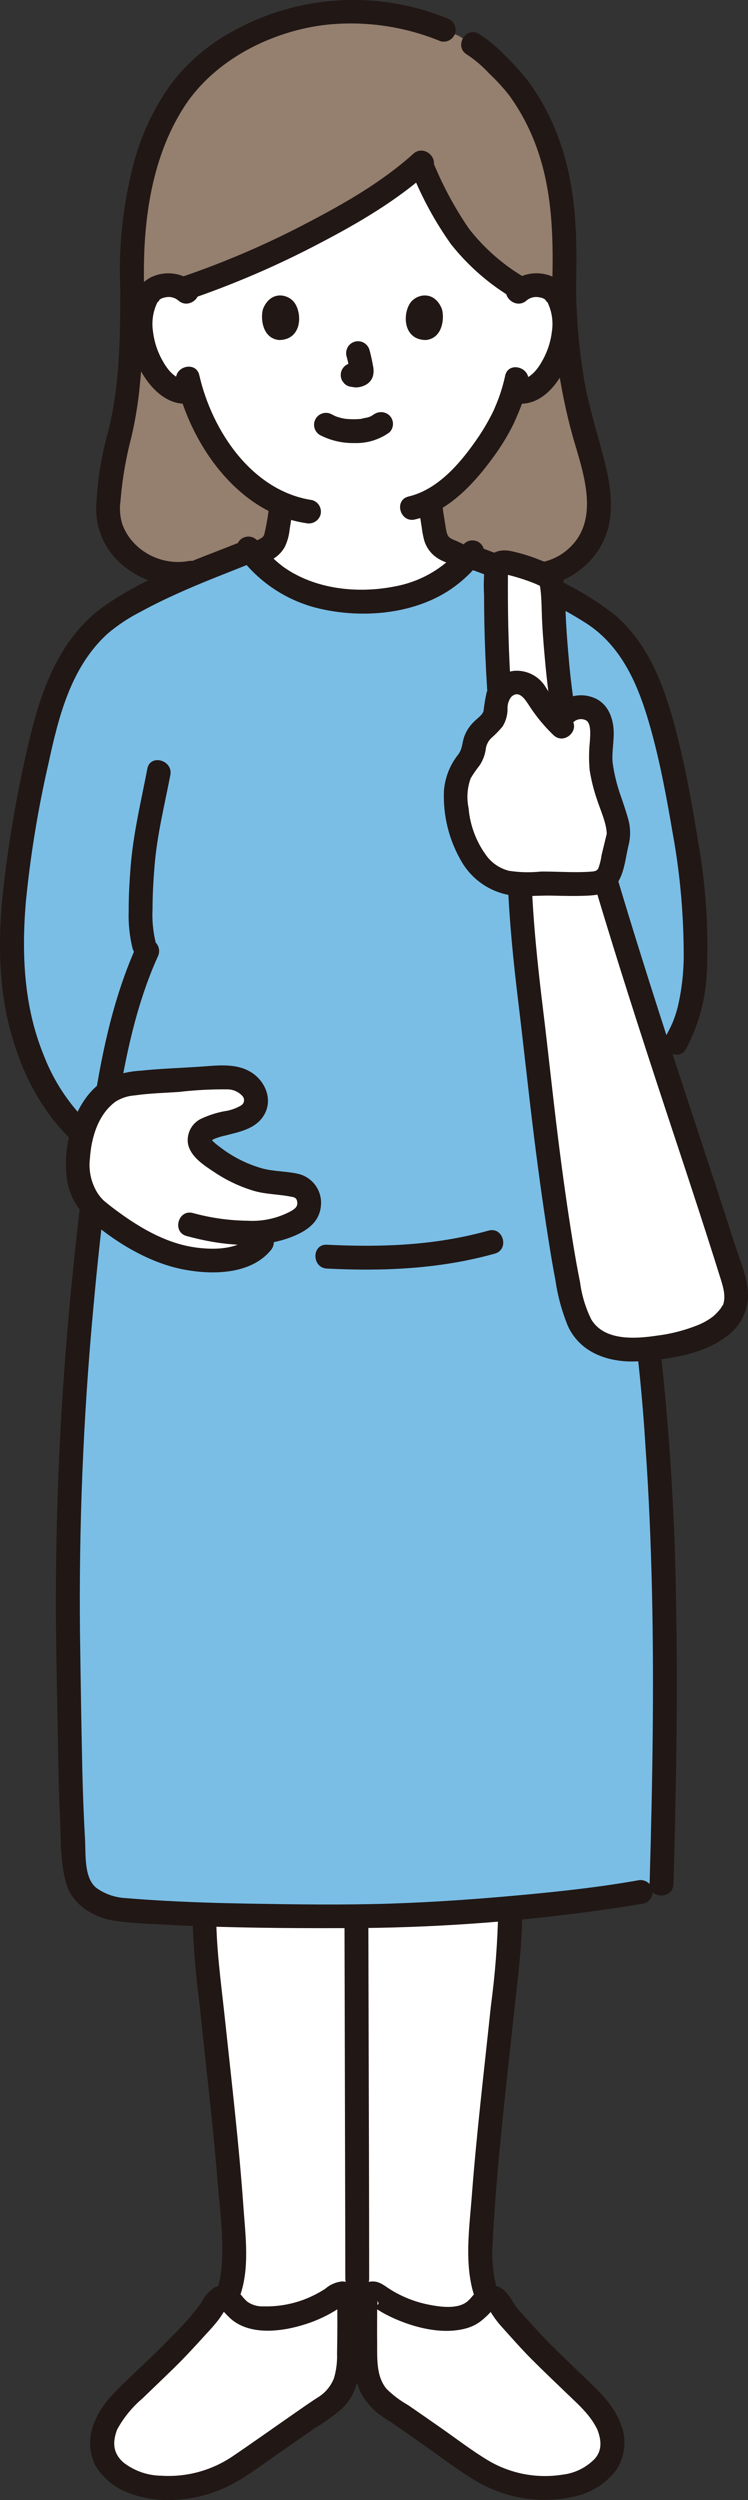 <?xml version="1.0" encoding="UTF-8"?>
<svg xmlns="http://www.w3.org/2000/svg" width="44.246mm" height="147.856mm" version="1.1" viewBox="0 0 125.421 419.12">
  <rect x="0" y="0" width="125.421" height="419.12" fill="#333333" stroke="none"/>
  <defs>
    <style>
      .cls-1 {
        fill: #fff;
      }

      .cls-2 {
        fill: #7abee6;
      }

      .cls-3 {
        fill: #957f6e;
      }

      .cls-4 {
        fill: #211715;
      }
    </style>
  </defs>
  <!-- Generator: Adobe Illustrator 28.6.0, SVG Export Plug-In . SVG Version: 1.2.0 Build 709)  -->
  <g>
    <g id="_レイヤー_1" data-name="レイヤー_1">
      <path class="cls-1" d="M39.064,373.76c-.014-.238-.028-.475-.043-.712-.893-14.611-2.864-29.246-4.243-43.819-.261-2.756-.531-5.518-.529-8.284,8.7.3,17.493.284,25.511.284,6.647,0,16.317-.529,25.773-1.363l.007.448c-.009,2.979-.184,5.955-.523,8.915-1.379,14.573-3.35,29.208-4.243,43.819-.284,2.973-.25,5.968.1,8.934.181,1.131.506,2.234.967,3.282-.475.209-.874.558-1.145,1-.473.606-1.035,1.137-1.668,1.573-1.119.594-2.376.877-3.642.822-4.385.029-8.663-1.36-12.195-3.959-.554-.395-1.323-.266-1.718.288-.15.211-.23.464-.229.723h-2.693c.006-.68-.541-1.237-1.221-1.243-.262-.002-.517.079-.73.232-3.532,2.599-7.809,3.987-12.194,3.958-1.266.055-2.523-.228-3.642-.822-.632-.438-1.193-.969-1.664-1.576-.271-.442-.67-.791-1.145-1,.461-1.048.786-2.151.967-3.282.337-2.727.384-5.481.142-8.218Z"/>
      <path class="cls-3" d="M32.041,96.009c-8.521,1.414-13.957-5.349-13.917-10.219.14-4.1.722-8.173,1.736-12.148,1.351-4.823,2.315-13.3,2.315-25.067-.575-17.355,3.989-29.941,11.186-36.831,6.938-6.145,15.834-9.622,25.1-9.812,5.466-.085,10.892.954,15.939,3.054l2.436.988,2.452,1.435c2.119,1.24,2.874,2.3,5.054,4.391,5.474,5.246,9.279,14.682,9.885,23.133.174,2.438.517,8.26.356,13.171.008,8.447,1.186,16.852,3.5,24.976,1.4,4.741,3.287,10.842,1.772,15.549-1.85,5.744-8.484,9.28-14.246,7.227"/>
      <path class="cls-1" d="M70.71,27.2c-8.624,7.856-26.62,16.826-40.039,21.265-.751-.458-1.621-.685-2.5-.652-1.486-.048-2.877.725-3.621,2.012-1.231,2.134-1.179,6.066-.353,8.5.664,2.407,2.001,4.574,3.853,6.248,1.108.932,2.584,1.301,4,1,1.258,4.329,3.39,8.354,6.263,11.827,2.357,3.016,5.389,5.437,8.852,7.068-.095,1.1-.249,2.149-.445,3.285-.355,1.965-.236,3.716-2.97,4.7-.04.015-.517.235-1.237.569,2.651,3.167,7.69,7.776,18.146,7.776,10.011,0,14.946-3.972,17.639-7.076-1.453-.684-2.639-1.244-2.707-1.269-2.734-.988-2.627-2.739-2.97-4.7-.22-1.253-.383-2.5-.481-3.759,6.564-3.484,11.751-12.42,12.69-14.967.498-1.12.922-2.272,1.27-3.448l.354.06c1.326.176,2.664-.21,3.692-1.066,1.853-1.675,3.19-3.844,3.854-6.253.826-2.433.878-6.365-.352-8.5-.744-1.287-2.135-2.06-3.621-2.012-.92-.035-1.828.215-2.6.716-4.607-2.606-8.55-6.242-11.52-10.624-1.965-3.273-3.703-6.678-5.2-10.19"/>
      <path class="cls-4" d="M92.587,48.1c.032,8.467,1.19,16.892,3.442,25.054,1.734,6.007,4.8,14.164-.9,19.012-2.474,2.13-5.888,2.798-8.982,1.758-2.445-.824-3.494,3.038-1.063,3.857,6.868,2.315,14.684-1.919,16.761-8.807,1.207-4,.367-8.414-.664-12.358-1.113-4.253-2.431-8.407-3.2-12.747-.887-5.21-1.353-10.484-1.394-15.769-.039-2.571-4.039-2.579-4,0Z"/>
      <path class="cls-4" d="M78.283,9.136c1.365.897,2.613,1.96,3.717,3.164,1.241,1.161,2.39,2.418,3.435,3.758,2.196,3.058,3.887,6.449,5.011,10.042,2.255,7.008,2.358,14.7,2.141,22-.077,2.575,3.924,2.573,4,0,.235-7.912.05-16.28-2.54-23.832-1.276-3.886-3.169-7.541-5.606-10.826-1.201-1.503-2.502-2.925-3.894-4.254-1.266-1.339-2.692-2.517-4.247-3.506-2.21-1.329-4.223,2.128-2.017,3.454Z"/>
      <path class="cls-4" d="M74.935,3.058c-11.71-4.756-24.946-3.938-35.982,2.223-4.061,2.204-7.602,5.255-10.38,8.947-2.861,4.024-4.962,8.536-6.2,13.316-1.78,6.861-2.521,13.95-2.2,21.031.078,2.568,4.079,2.579,4,0-.32-10.438.929-21.694,6.707-30.669,5.12-7.952,14.869-12.813,24.111-13.789,6.428-.625,12.911.336,18.881,2.8,1.065.286,2.162-.338,2.46-1.4.267-1.063-.35-2.147-1.4-2.46h.003Z"/>
      <path class="cls-4" d="M20.175,48.575c-.009,8.048-.09,16.5-2.187,24.333-1.123,4.104-1.747,8.328-1.859,12.581.043,3.289,1.413,6.422,3.8,8.685,3.363,3.218,8.07,4.619,12.645,3.764,1.061-.299,1.685-1.395,1.4-2.46-.314-1.049-1.398-1.666-2.46-1.4-3.236.532-6.531-.523-8.856-2.837-.913-.909-1.626-1.999-2.094-3.2-.436-1.296-.56-2.676-.362-4.029.294-3.643.909-7.253,1.84-10.787.711-3.075,1.202-6.197,1.47-9.342.5-5.085.662-10.2.668-15.309,0-2.574-4-2.578-4,0h-.005Z"/>
      <path class="cls-4" d="M84.7,63c-.31,1.437-.734,2.848-1.266,4.219-.192.506-.323.765-.564,1.363-.2.5.145-.293-.028.067-.061.127-.118.256-.179.384-.885,1.798-1.918,3.519-3.09,5.144-2.681,3.8-6.351,7.949-11.062,9.056-2.505.589-1.444,4.446,1.063,3.857,5.6-1.316,9.907-5.99,13.151-10.472,1.278-1.732,2.402-3.572,3.359-5.5.2-.418.383-.844.562-1.272.214-.513-.165.356.072-.165.153-.337.291-.681.427-1.025.601-1.488,1.074-3.025,1.412-4.594.52-2.508-3.335-3.582-3.857-1.062Z"/>
      <path class="cls-4" d="M29.564,63.967c2.402,10.533,10.336,22.02,21.718,23.733,1.061.257,2.139-.356,2.46-1.4.284-1.065-.339-2.161-1.4-2.46-10.089-1.516-16.798-11.624-18.921-20.94-.572-2.508-4.43-1.447-3.857,1.064v.003Z"/>
      <path class="cls-4" d="M53.644,72.932c1.773.922,3.75,1.383,5.748,1.342,2.117.08,4.2-.552,5.916-1.794.781-.781.781-2.047,0-2.828-.794-.749-2.035-.749-2.829,0,.692-.54-.015-.018-.233.1-.169.089-.619.229.015.013-.156.053-.308.118-.465.169-.422.135-.888.156-1.3.3.212-.072.332-.04.032-.01-.128.012-.256.023-.384.031-.308.02-.617.028-.925.026-.276,0-.553-.011-.828-.03-.127-.008-.254-.019-.38-.031-.072-.007-.144-.015-.216-.024-.157-.019-.094-.01.188.025-.412-.059-.818-.149-1.216-.27-.17-.051-.336-.112-.5-.17-.446-.152.425.2.02.013-.208-.1-.414-.2-.618-.309-.954-.558-2.179-.236-2.736.717-.558.954-.236,2.179.717,2.737h0l-.006-.007Z"/>
      <path class="cls-4" d="M58.109,59.737c.25.907.451,1.826.6,2.755l-.072-.531c.018.126.022.253.011.38l.071-.532c-.008.058-.022.115-.042.171l.2-.478c-.017.039-.037.075-.061.11l.313-.4c-.026.033-.057.062-.09.088l.405-.312c-.07.043-.143.082-.218.115l.478-.2c-.118.05-.242.086-.368.107l.531-.072c-.115.013-.23.013-.345,0l.532.071c-.13-.018-.258-.05-.388-.067-.259-.083-.535-.095-.8-.036-.265.011-.522.094-.744.238-.954.558-1.275,1.782-.717,2.736l.313.405c.244.245.548.422.882.514.349.047.687.134,1.042.15.557.002,1.106-.132,1.6-.391.652-.31,1.133-.893,1.313-1.592.119-.544.114-1.107-.013-1.649-.15-.888-.355-1.768-.583-2.638-.144-.502-.473-.931-.92-1.2-.954-.557-2.179-.236-2.736.718,0,0,0,0,0,0-.26.469-.332,1.021-.2,1.541h.006Z"/>
      <path class="cls-4" d="M68.983,28.721c1.715,4.324,3.943,8.427,6.636,12.22,2.929,3.696,6.521,6.813,10.593,9.192,2.209,1.335,4.221-2.122,2.019-3.454-3.702-2.13-6.957-4.955-9.587-8.32-2.497-3.643-4.579-7.553-6.207-11.659-.562-.948-1.782-1.267-2.736-.717-.931.575-1.246,1.778-.718,2.736v.002Z"/>
      <path class="cls-4" d="M69.3,25.782c-5.227,4.718-11.513,8.309-17.725,11.551-6.835,3.603-13.944,6.66-21.26,9.144-2.429.814-1.388,4.678,1.063,3.858,7.645-2.594,15.073-5.787,22.216-9.548,6.523-3.4,13.048-7.222,18.531-12.177,1.913-1.73-.922-4.551-2.829-2.828h.004Z"/>
      <path class="cls-4" d="M32.725,47.545c-2.008-1.802-4.898-2.233-7.344-1.094-1.703.865-2.931,2.444-3.348,4.308-1.024,4.35-.183,8.929,2.32,12.631,1.647,2.446,4.247,4.652,7.389,4.244,1.09-.034,1.966-.91,2-2-.006-1.102-.898-1.994-2-2-2.177.282-3.594-1.521-4.538-3.262-.83-1.488-1.358-3.126-1.552-4.819-.263-1.725.026-3.488.826-5.039-.327.524.511-.436.2-.21.261-.223.579-.369.918-.42.8-.23,1.663-.047,2.3.489,1.915,1.709,4.754-1.11,2.828-2.828h0Z"/>
      <path class="cls-4" d="M88.3,50.373c.601-.507,1.406-.698,2.171-.516.385.04.75.196,1.045.447-.3-.222.52.72.2.21.8,1.55,1.089,3.314.825,5.039-.196,1.693-.723,3.33-1.551,4.819-.944,1.741-2.361,3.544-4.539,3.262-1.103.005-1.995.897-2,2,.027,1.093.907,1.973,2,2,5.117.664,8.264-4.858,9.543-8.995,1.148-3.716,1.089-9.467-2.543-11.843-2.533-1.546-5.782-1.241-7.983.749-1.925,1.717.912,4.538,2.829,2.828h.003Z"/>
      <path class="cls-4" d="M44.107,51.778c-.461,1.5-.161,4.935,2.672,5.227,3.744-.022,3.944-4.181,2.683-6.136-1.032-1.601-4.062-2.269-5.355.909Z"/>
      <path class="cls-4" d="M74.09,51.778c.46,1.5.16,4.935-2.673,5.227-3.744-.022-3.943-4.181-2.683-6.136,1.032-1.601,4.066-2.269,5.356.909Z"/>
      <path class="cls-4" d="M34.934,98.664c.871-.305,1.716-.743,2.554-1.127,1.286-.588,2.57-1.18,3.851-1.777,1.008-.467,2.014-.937,3.023-1.4.1-.048.21-.093.313-.144s.269-.117-.163.068c-.513.219-.068.035.064-.018.253-.1.507-.2.752-.322,1.014-.476,1.856-1.256,2.41-2.23.436-.896.712-1.861.815-2.852.227-1.464.478-2.92.611-4.4-.004-1.103-.897-1.996-2-2-1.093.027-1.973.907-2,2-.17,1.781-.468,3.547-.89,5.286-.059.246.2-.313.04-.115-.049.074-.093.152-.131.233-.223.394.179-.132-.067.088-.074.065-.145.133-.213.205.216-.251.158-.1.029-.023-.1.06-.193.124-.293.181-.037.021-.454.23-.275.149s-.146.055-.145.055c-.153.062-.333.138-.485.2l-.065.029c-.1.044-.2.091-.3.137-2.145.985-4.283,1.988-6.428,2.973-.556.256-1.113.51-1.671.762-.177.08-.355.158-.532.236-.445.2.5-.186.132-.058-1.065.294-1.69,1.395-1.397,2.461.294,1.065,1.395,1.69,2.461,1.396v.007Z"/>
      <path class="cls-4" d="M70.165,84.305c.125,1.379.325,2.746.55,4.112.083.714.215,1.422.395,2.118.264.928.772,1.767,1.471,2.432.394.362.834.67,1.309.917.32.159.648.301.983.427.638.244-.464-.225-.22-.1,1.906.975,3.883,1.832,5.818,2.747.926.438,1.845.891,2.789,1.286,1.065.293,2.166-.332,2.459-1.397,0,0,0-.002,0-.003.258-1.061-.356-2.139-1.4-2.46.993.416.083.02-.15-.089-.414-.194-.828-.389-1.242-.586-1.121-.529-2.241-1.059-3.362-1.591-.867-.41-1.733-.822-2.6-1.227-.094-.044-.188-.089-.282-.131l-.072-.033c-.144-.063-.338-.144-.484-.2-.059-.024-.364-.169-.06-.019-.179-.088-.352-.18-.524-.281-.057-.033-.342-.221-.112-.061.2.141.014.011-.023-.026-.063-.062-.13-.132-.2-.191-.291-.26.1.076.063.1-.106-.155-.202-.316-.288-.482-.111-.168.088.173.078.195-.03-.12-.07-.237-.118-.351-.048-.161-.086-.324-.121-.488-.081-.386-.133-.777-.192-1.166-.085-.564-.187-1.125-.272-1.689-.036-.241-.041-.277-.081-.615-.045-.383-.083-.766-.118-1.15-.023-1.095-.905-1.977-2-2-1.1.012-1.988.9-2,2l.005.002Z"/>
      <path class="cls-4" d="M61.9,381.982c0-14.171-.06-28.343-.094-42.515-.016-6.252-.031-12.504-.046-18.755-.006-2.573-4.006-2.578-4,0,.044,18.233.088,36.467.131,54.7.004,2.19.007,4.38.009,6.571,0,2.574,4,2.578,4,0h0Z"/>
      <path class="cls-4" d="M32.255,320.314c.097,5.119.484,10.229,1.16,15.305.537,5.17,1.117,10.336,1.667,15.5.541,5.086,1.052,10.175,1.464,15.273.392,4.851,1.123,10,.473,14.853-.645,4.811-4.161,8.737-7.615,11.881-1.908,1.737.928,4.559,2.829,2.829,3.346-3.047,6.4-6.642,7.965-10.945,1.7-4.673.97-10.078.628-14.923-.748-10.616-2-21.187-3.126-31.768-.635-5.961-1.506-12.006-1.445-18.01.026-2.574-3.974-2.576-4,0v.005Z"/>
      <path class="cls-1" d="M17.87,406.365c.669-1.448,1.598-2.76,2.741-3.872,3.1-3.084,6.51-6.21,9.608-9.387,0,0,4.1-4.531,4.326-4.762.639-.814,1.221-1.67,1.743-2.563.7-1.126,2.1-.638,2.812.479.473.606,1.035,1.137,1.668,1.573,1.119.594,2.376.877,3.642.822,4.383.029,8.659-1.358,12.19-3.955.554-.395,1.323-.266,1.718.288.15.211.23.464.229.723,0,2.43.022,4.025.007,7.247-.194,3.069.574,7.662-4.2,10.647-.744.465-3.067,2.074-5.7,3.906-4.119,2.87-8.988,6.287-9.711,6.7-3.981,2.308-8.606,3.256-13.174,2.7-1.998-.197-3.919-.873-5.6-1.971-1.729-1.053-2.869-2.852-3.083-4.865-.017-1.28.25-2.547.784-3.71Z"/>
      <path class="cls-1" d="M101.925,406.365c-.669-1.448-1.598-2.76-2.741-3.872-3.1-3.084-6.51-6.21-9.608-9.387,0,0-4.1-4.531-4.326-4.762-.639-.813-1.222-1.67-1.743-2.563-.7-1.126-2.1-.638-2.812.479-.473.606-1.035,1.137-1.668,1.573-1.119.594-2.376.877-3.642.822-4.385.03-8.661-1.358-12.194-3.955-.554-.395-1.323-.266-1.718.288-.15.211-.23.464-.229.723,0,2.43-.022,4.025-.007,7.247.194,3.069-.574,7.662,4.2,10.647.744.465,3.067,2.074,5.7,3.906,4.119,2.87,8.988,6.287,9.711,6.7,3.981,2.308,8.606,3.256,13.174,2.7,1.998-.197,3.919-.873,5.6-1.971,1.729-1.053,2.869-2.852,3.083-4.865.019-1.279-.248-2.547-.78-3.71Z"/>
      <path class="cls-4" d="M19.6,407.375c1.086-2.015,2.54-3.809,4.286-5.29,1.788-1.735,3.6-3.447,5.378-5.192,1.868-1.832,3.613-3.746,5.371-5.682.697-.726,1.356-1.487,1.976-2.279.321-.434.617-.883.906-1.339.063-.1.308-.383.312-.5l.083-.167-.608.221c-.109.159,1.13,1.36,1.405,1.6,3.314,2.871,8.709,2.128,12.577.87,1.975-.632,3.854-1.531,5.586-2.672.175-.116.49-.238.6-.415l.146-.105c-.254.146-.579.058-.725-.196-.028-.048-.048-.101-.059-.156-.521-.315-.2-.5-.277,0-.017.229-.017.458,0,.687,0,.872.003,1.744.009,2.615,0,1.731-.02,3.459-.05,5.19.046,1.376-.123,2.75-.5,4.074-.538,1.419-1.552,2.606-2.869,3.361-1.468.959-2.9,1.973-4.341,2.974-3.274,2.277-6.524,4.591-9.827,6.827-3.509,2.369-7.705,3.508-11.93,3.238-2.301-.025-4.531-.802-6.349-2.214-1.917-1.7-1.846-3.674-.9-5.929.287-1.065-.338-2.162-1.4-2.46-1.062-.265-2.146.351-2.461,1.4-1.103,2.332-1.108,5.034-.012,7.369,1.255,2.168,3.23,3.827,5.581,4.69,4.622,1.869,10.289,1.467,14.88-.287,3.679-1.4,6.746-3.815,9.949-6.05,2.137-1.49,4.27-2.985,6.414-4.464,1.604-.966,3.128-2.057,4.559-3.264,2.916-2.8,3.092-6.5,3.22-10.28.069-2.043.03-4.091.023-6.135.135-1.103-.002-2.223-.4-3.261-.566-1.009-1.617-1.649-2.773-1.688-1.052.102-2.045.532-2.84,1.229-1,.649-2.06,1.202-3.165,1.652-2.277.922-4.72,1.365-7.176,1.3-.944.05-1.879-.207-2.665-.731-.809-.638-1.252-1.56-2.133-2.139-1.007-.697-2.307-.813-3.422-.306-.973.654-1.751,1.559-2.251,2.619-1.485,1.998-3.132,3.871-4.923,5.6-2.136,2.284-4.466,4.4-6.717,6.567s-4.605,4.238-5.945,7.1c-.526.958-.21,2.16.718,2.736.956.55,2.176.23,2.739-.718Z"/>
      <path class="cls-4" d="M83.54,320.314c-.108,5.367-.522,10.723-1.24,16.042-.558,5.335-1.159,10.665-1.72,16-.553,5.249-1.069,10.5-1.47,15.766-.381,5-1.148,10.417.023,15.362s4.753,9.132,8.426,12.476c1.9,1.729,4.737-1.091,2.829-2.829-3.04-2.766-6.094-6.088-7.248-10.133-.544-2.333-.719-4.736-.519-7.123.094-2.5.282-5.008.471-7.507.77-10.2,1.974-20.364,3.053-30.536.615-5.8,1.451-11.677,1.392-17.518-.026-2.572-4.026-2.579-4,0h.003Z"/>
      <path class="cls-1" d="M101.925,406.365c-.669-1.448-1.598-2.76-2.741-3.872-3.1-3.084-6.51-6.21-9.608-9.387,0,0-4.1-4.531-4.326-4.762-.639-.813-1.222-1.67-1.743-2.563-.7-1.126-2.1-.638-2.812.479-.473.606-1.035,1.137-1.668,1.573-1.119.594-2.376.877-3.642.822-4.385.03-8.661-1.358-12.194-3.955-.554-.395-1.323-.266-1.718.288-.15.211-.23.464-.229.723,0,2.43-.022,4.025-.007,7.247.194,3.069-.574,7.662,4.2,10.647.744.465,3.067,2.074,5.7,3.906,4.119,2.87,8.988,6.287,9.711,6.7,3.981,2.308,8.606,3.256,13.174,2.7,1.998-.197,3.919-.873,5.6-1.971,1.729-1.053,2.869-2.852,3.083-4.865.019-1.279-.248-2.547-.78-3.71Z"/>
      <path class="cls-4" d="M103.652,405.356c-1.174-2.5-3.125-4.369-5.083-6.266-2.078-2.013-4.184-4-6.234-6.04-1.838-1.832-3.538-3.792-5.289-5.706-1.122-1.226-1.7-3.1-3.23-3.871-1.061-.489-2.298-.406-3.284.222-.913.54-1.37,1.453-2.148,2.112-1.624,1.376-4.62.934-6.58.537-2.268-.456-4.434-1.32-6.393-2.551-.921-.579-1.711-1.31-2.864-1.323-1.201-.009-2.311.635-2.9,1.682-.39.984-.528,2.049-.4,3.1-.004,1-.007,2-.009,3,0,3.635-.324,7.713,1.358,11.053,1.016,1.794,2.494,3.283,4.28,4.313,1.836,1.208,3.628,2.487,5.431,3.743,3.151,2.2,6.238,4.615,9.539,6.584,5.066,2.999,11.103,3.896,16.822,2.5,2.69-.65,5.066-2.224,6.714-4.446,1.566-2.451,1.747-5.54.478-8.158-.322-1.043-1.4-1.657-2.461-1.4-1.062.298-1.686,1.395-1.4,2.46.755,1.8,1.128,3.662-.233,5.257-1.438,1.504-3.356,2.459-5.423,2.7-4.31.693-8.726-.147-12.481-2.372-2.752-1.653-5.335-3.65-7.965-5.486-1.814-1.265-3.625-2.533-5.448-3.784-1.323-.744-2.542-1.66-3.624-2.725-1.825-2.179-1.557-5.343-1.587-8.006-.022-1.855,0-3.71.007-5.564,0-.178.125-1.057,0-1.212.861,1.086-1.019.613-1.062.716-.008.018.515.367.591.418.84.572,1.723,1.08,2.639,1.52,3.769,1.812,8.863,3.166,13,1.9.94-.29,1.809-.773,2.552-1.417.282-.238,1.657-1.455,1.557-1.707-.086-.217-.53-.25-.6-.129-.027.048.22.368.246.411.281.463.582.919.9,1.358.325.447.675.877,1.047,1.286,1.66,1.842,3.3,3.717,5.048,5.473,1.93,1.936,3.916,3.817,5.884,5.714,1.948,1.878,3.979,3.631,5.146,6.122.563.946,1.781,1.265,2.736.717.935-.571,1.254-1.777.723-2.735Z"/>
      <path class="cls-2" d="M108.524,224.179c-1.186-10.394-2.981-20.709-5.375-30.893l10.17-18.475c1.86-3.379,3.912-7.64,3.156-21.249-.222-8.131-3.714-25.693-5.3-31.409-1.7-6.157-3.091-11.062-8.548-16.745-3.725-3.88-13.682-8.285-22.1-11.5l-1.4-.488-.448-.158c-2.6,3.156-7.513,7.539-18.03,7.539-11.232,0-16.214-5.318-18.718-8.446l-.288.117-3.535,1.428c-8.416,3.219-18.373,7.624-22.1,11.5-5.456,5.691-6.842,10.6-8.547,16.753-1.581,5.716-5.073,23.732-5.295,31.863-.756,13.608,1.777,21.8,6.444,29.883,2.221,3.294,4.941,6.223,8.061,8.682-3.949,28.431-5.68,57.126-5.178,85.826.33,13.384.056,19.05.945,33.142.056.892.346,4.291,1.554,5.666,1.678,1.631,3.851,2.657,6.176,2.916,12.909,1.125,27.178,1.1,39.592,1.1,13.644,0,40.025-2.228,51.144-4.744.796-27.481,1.353-60.787-2.38-92.308Z"/>
      <path class="cls-4" d="M40.238,93.363c3.163,4.19,7.645,7.191,12.724,8.52,7.084,1.813,15.667,1.256,21.98-2.68,2.19-1.383,4.117-3.144,5.691-5.2.747-.795.747-2.033,0-2.828-.784-.774-2.044-.774-2.828,0-2.808,3.714-6.899,6.248-11.475,7.108-6.3,1.282-13.522.536-18.849-3.271-1.674-1.278-3.159-2.785-4.414-4.477-.784-.775-2.045-.775-2.829,0-.753.792-.753,2.036,0,2.828Z"/>
      <path class="cls-4" d="M115.046,175.821c2.16-4.092,3.355-8.625,3.494-13.25.274-7.157-.217-14.323-1.466-21.375-.994-6.268-2.145-12.559-3.735-18.707-1.862-7.2-4.528-14.657-10.458-19.565-3.422-2.637-7.169-4.822-11.15-6.5-3.94-1.819-7.965-3.511-12.063-4.942-2.435-.85-3.482,3.013-1.063,3.858,3.241,1.131,6.425,2.441,9.56,3.837,3.64,1.531,7.138,3.379,10.454,5.523,6.094,4.123,8.709,11.008,10.581,17.8,1.539,5.583,2.592,11.327,3.567,17.031,1.198,6.523,1.823,13.137,1.868,19.769.07,3.23-.271,6.456-1.014,9.6-.135.509-.286,1.014-.458,1.511-.087.255-.181.507-.277.758-.031.08-.064.16-.095.24-.2.505.1-.221-.025.059-.353.8-.754,1.571-1.174,2.335-1.24,2.257,2.213,4.278,3.454,2.019h0Z"/>
      <path class="cls-4" d="M22.405,193.88c-3.711-1.628-6.879-4.713-9.55-7.688-2.372-2.778-4.249-5.942-5.549-9.356-3.324-8.123-3.7-16.988-2.972-25.642.772-7.84,2.046-15.623,3.814-23.3,1.688-7.787,3.733-16,9.822-21.6,1.693-1.45,3.554-2.692,5.542-3.7,2.515-1.384,5.118-2.606,7.746-3.757,3.6-1.577,7.283-2.964,10.926-4.439,1.044-.321,1.658-1.399,1.4-2.461-.298-1.062-1.395-1.686-2.46-1.4-8,3.237-16.556,6.042-23.646,11.074-7.511,5.331-10.606,14.109-12.621,22.713-1.907,8.062-3.336,16.23-4.28,24.461-1.007,8.973-.907,18.417,2.088,27.024,1.406,4.382,3.577,8.481,6.412,12.107,3.016,3.64,6.927,7.491,11.312,9.415.958.522,2.157.207,2.736-.718.549-.955.23-2.173-.717-2.736l-.003.003Z"/>
      <path class="cls-4" d="M54.816,212.669c9.51.476,18.938.075,28.154-2.508,2.475-.694,1.423-4.554-1.064-3.857-8.887,2.491-17.92,2.824-27.09,2.365-2.573-.129-2.566,3.871,0,4h0Z"/>
      <path class="cls-4" d="M24.706,128.874c-1.058,5.478-2.349,10.8-2.8,16.378-.2,2.489-.341,4.988-.33,7.486-.074,2.121.149,4.241.663,6.3.731,2.462,4.593,1.414,3.858-1.063-.441-1.829-.617-3.712-.521-5.591,0-2.38.14-4.76.33-7.132.419-5.217,1.665-10.191,2.654-15.315.486-2.515-3.369-3.592-3.857-1.063h.003Z"/>
      <path class="cls-4" d="M22.967,158.405c-3.8,8.409-5.76,17.394-7.178,26.471-1.44,9.212-2.57,18.479-3.511,27.755-1.935,18.651-2.906,37.39-2.911,56.141.017,8.247.244,16.5.37,24.743.056,3.69.153,7.38.32,11.068.164,3.621.022,7.557,1.02,11.079,1.015,3.581,4.411,5.7,7.96,6.318,2.266.316,4.549.507,6.836.572,2.329.143,4.66.257,6.991.343,9.185.348,18.388.378,27.579.332,14.436-.131,28.845-1.273,43.122-3.416,1.467-.216,2.933-.452,4.4-.709,1.06-.3,1.684-1.396,1.4-2.461-.313-1.05-1.397-1.667-2.46-1.4-6.577,1.167-13.236,1.878-19.884,2.488-7.185.66-14.391,1.165-21.6,1.4-7.941.255-15.912.136-23.855,0-4.613-.079-9.226-.217-13.832-.469-2.296-.125-4.59-.282-6.881-.471-1.631-.117-3.202-.665-4.551-1.589-2.26-1.59-1.905-5.713-2.04-8.142-.215-3.832-.366-7.665-.454-11.5-.171-7.627-.283-15.26-.39-22.888-.203-18.094.524-36.187,2.179-54.207.813-9.133,1.844-18.242,3.092-27.326,1.227-8.818,2.57-17.7,5.42-26.166.679-2.017,1.444-4,2.32-5.941.523-.959.208-2.159-.718-2.737-.955-.548-2.173-.228-2.736.718l-.008-.006Z"/>
      <path class="cls-4" d="M101.449,194.75c3.53,15.693,5.797,31.645,6.779,47.7,1.122,16.016,1.374,32.082,1.217,48.132-.082,8.421-.281,16.84-.523,25.258-.074,2.575,3.927,2.572,4,0,.442-15.38.731-30.768.457-46.154-.19-16.485-1.3-32.947-3.325-49.308-1.134-8.971-2.718-17.879-4.748-26.691-.587-2.505-4.445-1.445-3.857,1.063h0Z"/>
      <path class="cls-1" d="M33.653,180.822l1.8-.122c1.683-.244,3.399-.09,5.012.45,1.559.665,2.821,2.353,2.412,4-.388,1.556-2.041,2.441-3.6,2.812-1.455.29-2.885.693-4.277,1.205-.361.14-1.362.882-1.458,1.257-.266.881.059,1.834.807,2.37,2.921,2.594,7.561,5.146,11.465,5.437,1.48.098,2.947.331,4.385.695,1.507.822,2.096,2.687,1.336,4.226-.686,1.217-1.959,1.885-4.175,2.681-.784.278-1.591.486-2.411.622-1.856,5.428-10.415,5.628-16.012,3.843-4.934-1.574-9.288-4.58-13.282-7.878-.69-.815-1.266-1.719-1.713-2.688-1.875-3.458-.431-10.365,1-12.722,3.242-5.337,5.407-4.977,8.614-5.509l10.097-.679Z"/>
      <path class="cls-4" d="M42.606,206.749c-2.276,2.777-6.619,2.836-9.888,2.372-4.586-.651-8.753-2.981-12.465-5.645-.975-.7-1.935-1.425-2.854-2.2-.679-.653-1.221-1.435-1.594-2.3-.684-1.508-.933-3.178-.721-4.82.221-3.439,1.377-7.353,4.3-9.48.979-.612,2.096-.97,3.248-1.042,2.431-.353,4.914-.409,7.365-.574,2.659-.313,5.334-.458,8.011-.434.98-.033,1.928.358,2.6,1.072.409.397.418,1.05.021,1.459-.079.081-.171.149-.272.201-.864.498-1.819.819-2.809.944-1.228.242-2.424.622-3.567,1.131-1.713.685-2.734,2.454-2.47,4.28.42,2.221,2.709,3.659,4.465,4.818,2.048,1.373,4.292,2.428,6.655,3.13,1.936.553,3.946.541,5.914.909.722.135,1.214.124,1.3,1.018.068.725-.43,1.066-.974,1.406-2.253,1.234-4.807,1.807-7.371,1.654-3.091-.036-6.164-.469-9.144-1.29-2.488-.675-3.549,3.183-1.063,3.857,5.75,1.561,12.348,2.344,17.978,0,2.2-.915,4.21-2.313,4.514-4.861.362-2.503-1.206-4.882-3.65-5.534-1.99-.485-4.075-.4-6.056-.912-2.63-.729-5.091-1.967-7.244-3.643-.42-.299-.816-.631-1.183-.993-.229-.242-.353-.606-.36.037,0,.34-.213.148.114-.062.139-.101.283-.195.432-.281.656-.276,1.338-.486,2.036-.627,2.438-.627,5.159-1.136,6.486-3.563,1.391-2.543.082-5.562-2.244-7.016-2.567-1.6-5.794-1.125-8.651-.933-3.3.222-6.63.323-9.918.667-1.746.103-3.465.484-5.091,1.129-3.889,1.768-6.166,6.284-6.949,10.283-.531,2.388-.599,4.855-.2,7.268.426,2.196,1.502,4.214,3.088,5.791,4.52,4.048,10.382,7.708,16.4,8.86,4.783.915,11.247.872,14.629-3.255,1.619-1.975-1.2-4.821-2.829-2.828l.011.007Z"/>
      <path class="cls-1" d="M101.737,148.256c7.931,26.555,14.931,46,21.264,66.371.51,1.545.554,3.206.126,4.775-.788,1.479-1.955,2.722-3.383,3.6-2.7,1.4-4.159,2-9.076,2.834-1.645.228-3.301.371-4.961.429-2.071.037-4.112-.496-5.9-1.54-2.86-2.045-3.538-4.428-4.722-10.5-1.278-6.556-3.344-20.843-4.719-33.844-1.227-11.6-2.812-20.7-3.25-33.167"/>
      <path class="cls-4" d="M99.809,148.788c3.748,12.54,7.764,24.995,11.863,37.423,1.8,5.456,3.609,10.908,5.388,16.371.889,2.729,1.768,5.463,2.637,8.2.385,1.215.767,2.431,1.148,3.649.432,1.384.913,3.009.353,4.443.158-.4-.316.425-.409.545-.355.45-.751.866-1.183,1.243-.848.657-1.79,1.183-2.795,1.56-2.145.843-4.387,1.411-6.674,1.692-3.819.571-8.865.85-11-2.736-.958-1.951-1.591-4.045-1.873-6.2-.443-2.186-.828-4.382-1.187-6.582-.954-5.846-1.768-11.715-2.5-17.591-.906-7.219-1.648-14.456-2.533-21.678-.891-7.281-1.657-14.568-1.925-21.9-.094-2.566-4.094-2.579-4,0,.252,6.914.939,13.788,1.773,20.653.836,6.886,1.569,13.783,2.406,20.669.78,6.419,1.646,12.831,2.655,19.219.363,2.3.742,4.6,1.184,6.887.384,2.643,1.092,5.23,2.108,7.7,2.165,4.625,7.134,6.168,11.933,5.851,4.716-.312,10.408-1.054,14.338-3.96,2.284-1.476,3.731-3.948,3.9-6.662.116-3.12-1.389-6.386-2.323-9.314-1.8-5.639-3.649-11.26-5.5-16.88-4.789-14.5-9.546-29.018-13.921-43.654-.736-2.461-4.6-1.413-3.857,1.063l-.006-.011Z"/>
      <path class="cls-1" d="M96.074,128.051c-1.624-7.218-2.645-14.557-3.054-21.944-.259-3.378-.231-8.189-.762-9.148-.383-.692-7.327-3.047-8.209-2.728s-.877,1.337-.884,2.543c-.079,9.623.362,19.243,1.319,28.818"/>
      <path class="cls-4" d="M98,127.52c-1.183-5.327-2.034-10.723-2.549-16.156-.254-2.781-.482-5.564-.6-8.353-.09-2.036.046-4.374-.565-6.342-.511-1.647-2.219-2.185-3.675-2.754-1.623-.669-3.305-1.188-5.023-1.548-2.113-.4-3.949.416-4.316,2.751-.155,1.516-.192,3.041-.11,4.563.006,1.691.026,3.382.06,5.072.144,6.963.608,13.907,1.263,20.839.028,1.093.907,1.972,2,2,1.101-.008,1.992-.899,2-2-.523-5.537-.935-11.082-1.142-16.64-.103-2.774-.161-5.549-.176-8.326-.009-1.416-.009-2.831,0-4.246.015-.175.015-.351,0-.526l.074-.3-1.041.645c.097-.016.197-.012.293.01.016.023-.289-.062.119.03,1.514.349,3.002.799,4.455,1.348.68.253.931.379,1.546.656.435.2.348.271.023-.128-.149-.184-.121-.546-.169-.23.015.204.054.405.115.6.253,1.759.227,3.935.324,5.837.133,2.615.368,5.228.617,7.835.544,5.522,1.418,11.007,2.618,16.425.549,2.514,4.406,1.45,3.857-1.063h.002Z"/>
      <path class="cls-1" d="M94.528,119.888c1.195-1.376,3.192-1.724,4.782-.834,1.869,1.115,1.688,4.113,1.535,6.25-.765,3.343,1.29,8.264,1.868,10.4,0,0,1.255,3.3.986,4.455-.249,1.07-.934,3.881-1.393,5.756-.293,1.19-1.314,2.059-2.536,2.157-3.161.266-8.1.014-9.122.037-1.952.222-3.927.153-5.859-.205-4.926-1.2-7.307-6.609-8.069-11.372-.373-2.506-.626-5.239.673-7.413.643-1.076,1.644-1.966,1.978-3.174.142-.514.153-1.057.29-1.572.375-1.669,2.074-2.522,3.051-3.8.062-.078.113-.164.153-.255.167-.501.249-1.026.245-1.554-.019-1.195.387-2.358,1.145-3.281,1.327-1.378,3.52-1.419,4.898-.092.246.237.456.509.622.807,1.216,2.078,2.718,3.974,4.462,5.633"/>
      <path class="cls-4" d="M95.942,121.3c.562-.755,1.604-.964,2.414-.485.814.657.594,2.518.555,3.412-.173,1.624-.187,3.261-.042,4.888.26,1.614.652,3.204,1.173,4.754.567,1.787,1.625,4.03,1.692,5.821.01.255.032-.01.037-.061-.025.141-.058.28-.1.417-.066.274-.13.547-.2.82-.195.811-.391,1.621-.589,2.431-.103.758-.283,1.503-.536,2.225-.266.531-.686.556-1.235.6-2.8.218-5.609-.04-8.411-.01-1.793.188-3.602.143-5.384-.132-1.379-.358-2.612-1.139-3.526-2.233-1.851-2.389-2.969-5.264-3.22-8.276-.352-1.664-.229-3.393.353-4.991.454-.765.96-1.497,1.515-2.192.513-.784.854-1.668,1-2.593.063-.741.393-1.434.929-1.95.687-.601,1.325-1.255,1.907-1.958.56-.907.847-1.956.827-3.021-.024-.695.195-1.376.618-1.928,1.329-1.291,2.384.51,3.02,1.473,1.162,1.798,2.53,3.454,4.075,4.936,1.872,1.765,4.706-1.058,2.828-2.829-1.579-1.577-2.972-3.331-4.149-5.227-1.072-1.782-3.032-2.835-5.11-2.745-2.188.168-4.071,1.613-4.8,3.683-.22,1.002-.387,2.015-.5,3.034-.185.72-1.076,1.273-1.656,1.87-.714.699-1.261,1.55-1.6,2.489-.351,1.046-.29,1.964-.945,2.9-1.404,1.738-2.254,3.857-2.44,6.083-.193,4.173.828,8.312,2.939,11.917,2.141,3.705,6.142,5.935,10.419,5.809,1.612-.013,3.206-.122,4.819-.083,1.934.047,3.873.088,5.807.008,2.193-.09,4.231-.531,5.381-2.613.915-1.656,1.125-3.931,1.564-5.759.393-1.493.373-3.064-.058-4.546-.3-1.094-.686-2.172-1.032-3.252-.745-1.978-1.269-4.033-1.561-6.127-.177-2.029.369-4.017.118-6.063-.277-2.259-1.384-4.252-3.665-4.963-2.166-.691-4.536-.049-6.057,1.641-1.638,1.963,1.177,4.808,2.828,2.828l-.002-.002Z"/>
    </g>
  </g>
</svg>